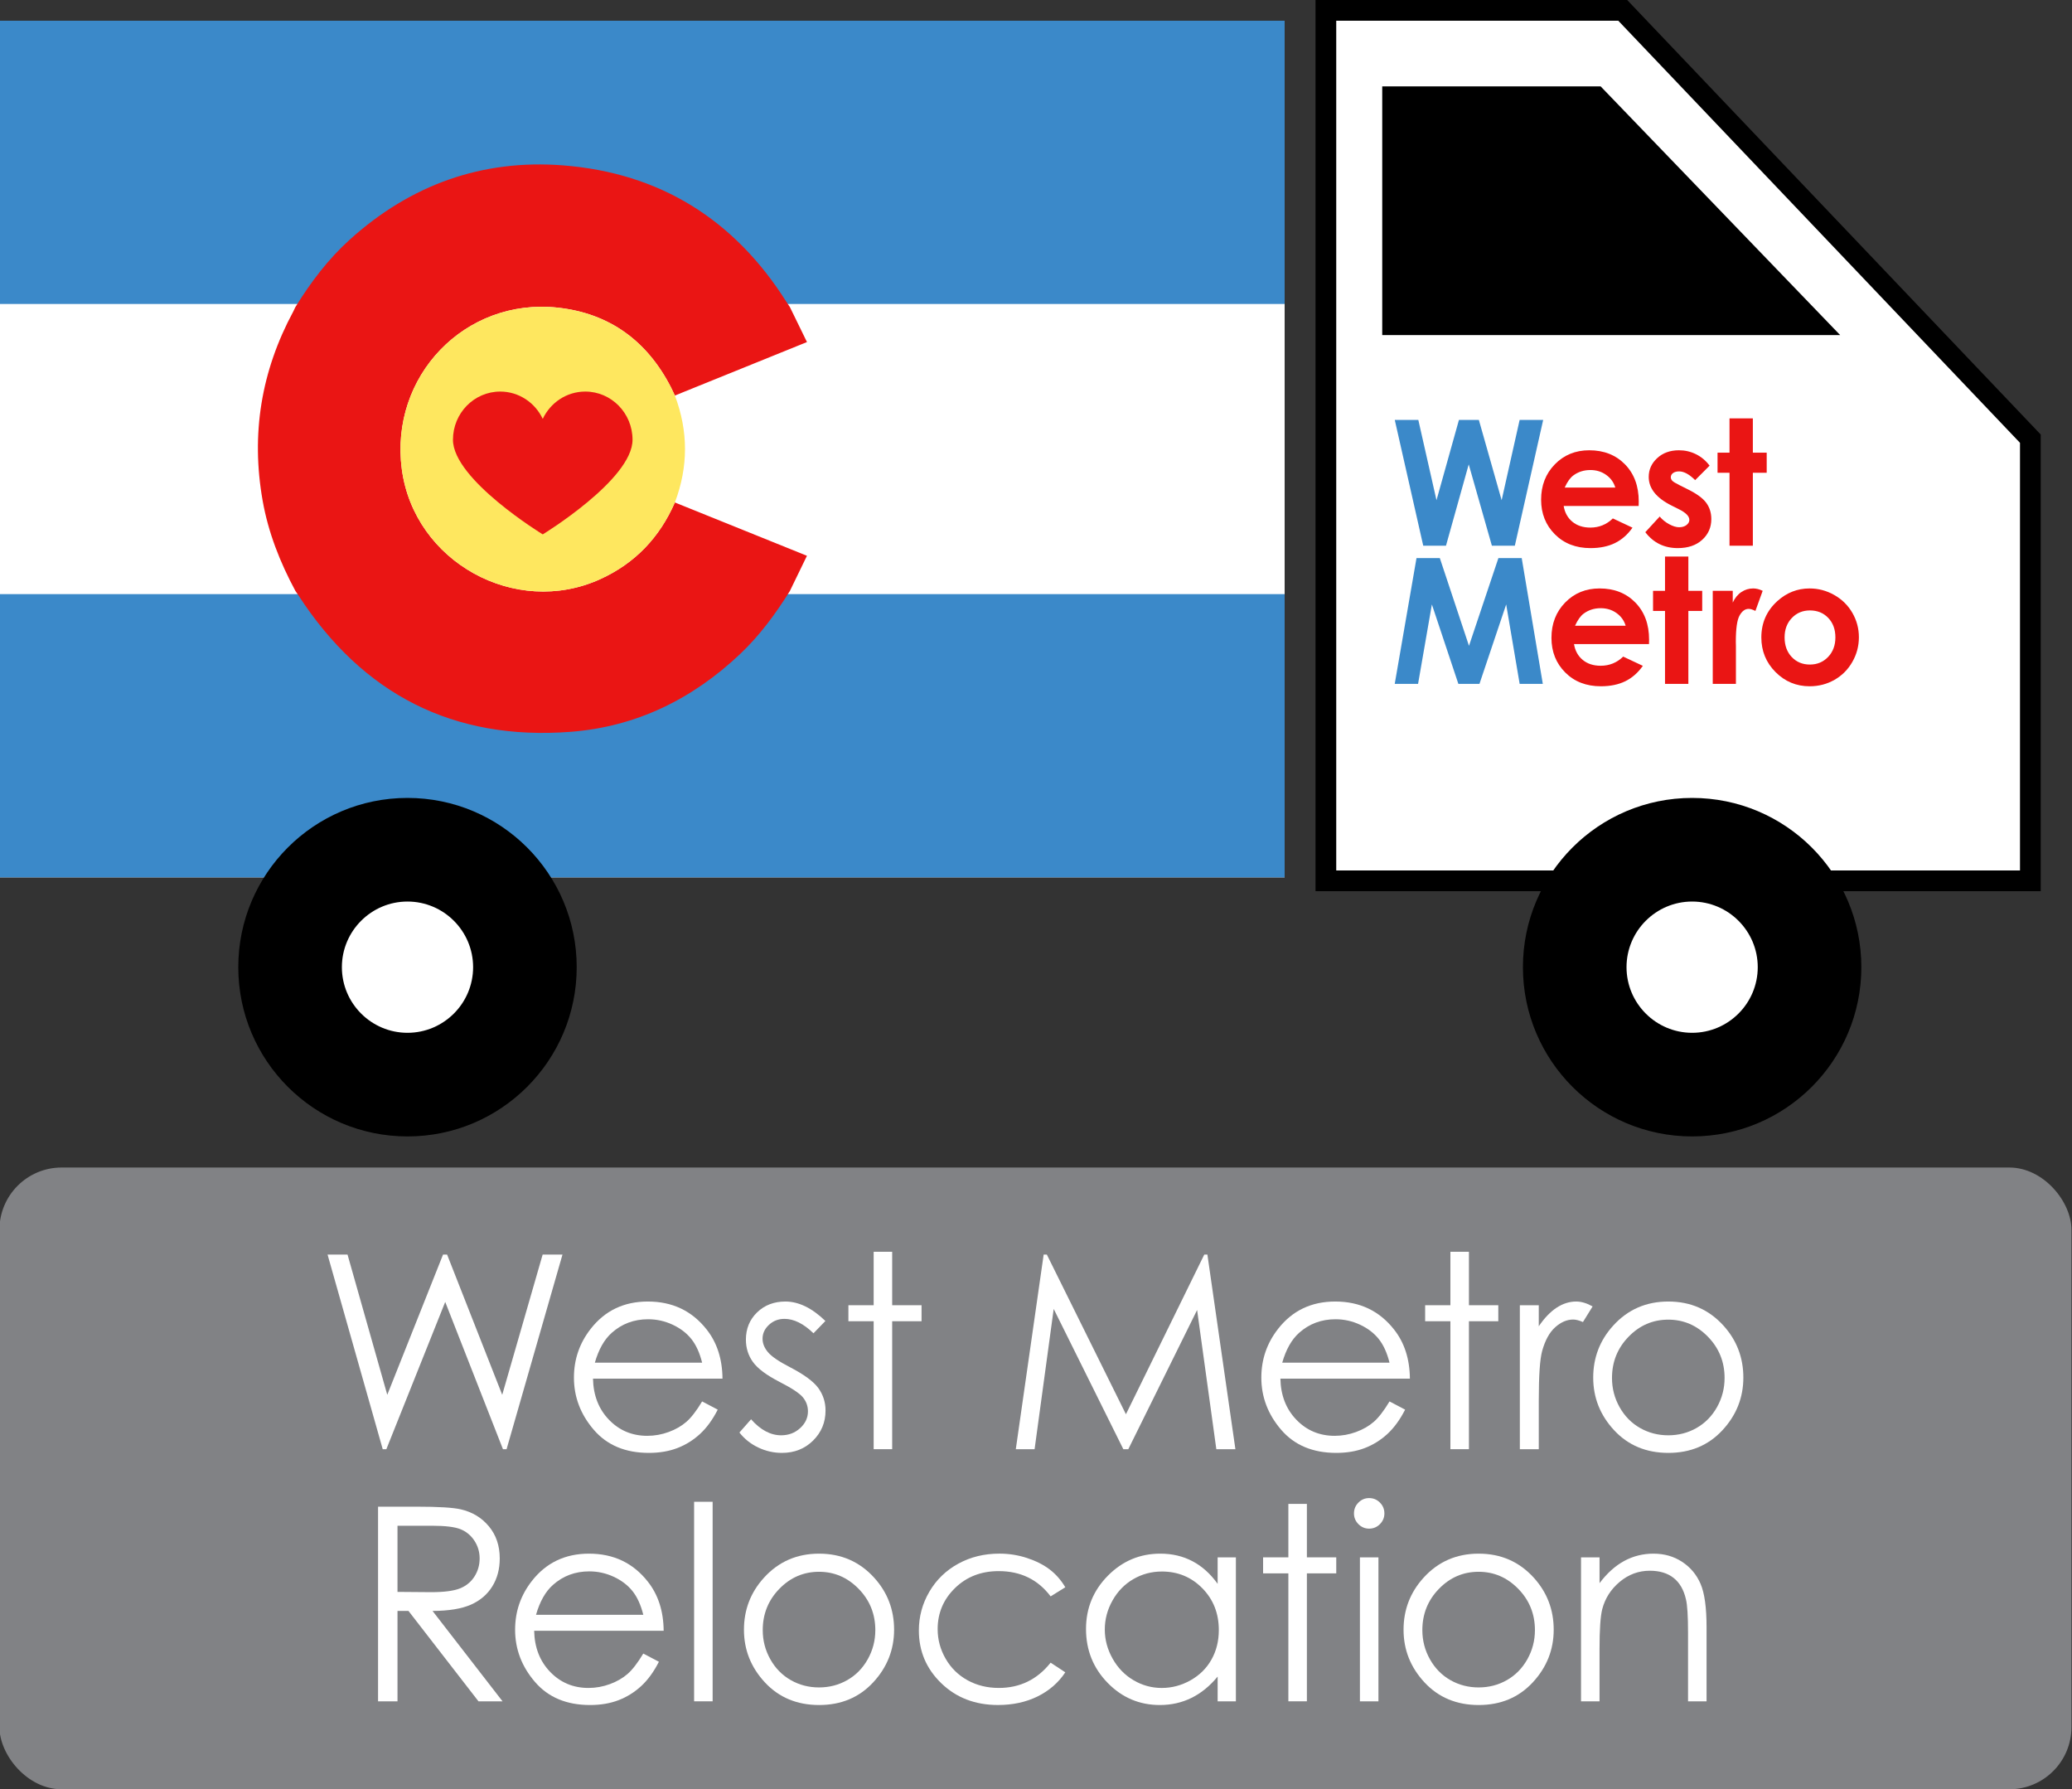 <?xml version="1.0" encoding="UTF-8"?><svg id="Layer_1" xmlns="http://www.w3.org/2000/svg" viewBox="0 0 300 259"><rect x="0" y="0" width="300" height="259" fill="#333333" stroke="none"/><defs><style>.cls-1,.cls-2,.cls-3,.cls-4,.cls-5,.cls-6,.cls-7,.cls-8,.cls-9{stroke-width:0px;}.cls-1,.cls-5,.cls-6,.cls-9{fill-rule:evenodd;}.cls-1,.cls-7{fill:#fff;}.cls-2{fill:#818285;}.cls-3{fill:#3b89c9;}.cls-4,.cls-6{fill:#000;}.cls-5{fill:#fee75f;}.cls-8,.cls-9{fill:#ea1514;}</style></defs><g id="Real_Flag"><rect class="cls-7" y="3" width="186" height="124"/><rect class="cls-3" y="86" width="186" height="41"/><rect class="cls-3" y="3" width="186" height="41"/><path class="cls-9" d="M42.773,85.54c-2.222-4.123-3.925-8.434-4.746-13.067-1.709-9.648-.21-18.776,4.44-27.393.109-.202.199-.416.297-.624,2.222-3.598,4.749-6.948,7.905-9.794,8.774-7.911,19.118-11.633,30.841-10.725,14.008,1.085,24.811,7.825,32.336,19.736.164.26.344.511.516.767.807,1.652,1.613,3.303,2.478,5.074-6.452,2.611-12.788,5.176-19.125,7.74-.182-.383-.355-.771-.548-1.149-3.441-6.725-8.889-10.748-16.395-11.571-13.452-1.476-24.391,9.948-22.591,23.403,1.792,13.388,16.431,21.489,28.721,15.899,5.051-2.297,8.602-6.044,10.812-11.103,6.312,2.548,12.624,5.095,19.123,7.717-.852,1.757-1.665,3.432-2.478,5.108-2.058,3.28-4.33,6.39-7.154,9.068-6.904,6.547-15.054,10.566-24.546,11.302-17.014,1.318-30.147-5.426-39.429-19.72-.147-.226-.305-.445-.458-.667Z"/><path class="cls-5" d="M97.714,72.733c-2.209,5.059-5.761,8.806-10.812,11.103-12.29,5.589-26.929-2.511-28.721-15.899-1.801-13.454,9.139-24.879,22.591-23.403,7.506.823,12.955,4.846,16.395,11.571.193.378.366.766.548,1.149,1.95,5.16,1.954,10.319-.002,15.479Z"/><path class="cls-9" d="M84.741,56.68c-2.714,0-5.052,1.616-6.158,3.952-1.106-2.336-3.444-3.952-6.158-3.952-3.779,0-6.842,3.124-6.842,6.978,0,5.766,13,13.694,13,13.694,0,0,13-7.929,13-13.694,0-3.854-3.063-6.978-6.842-6.978Z"/></g><g id="Bottom_Text"><rect class="cls-2" x="-.079" y="169" width="300" height="90" rx="9" ry="9"/><path class="cls-7" d="M47.425,181.599h2.892l5.755,20.302,8.077-20.302h.584l7.983,20.302,5.854-20.302h2.871l-8.096,28.174h-.523l-8.36-21.317-8.523,21.317h-.526l-7.987-28.174Z"/><path class="cls-7" d="M101.659,202.858l2.26,1.188c-.741,1.455-1.597,2.63-2.569,3.524-.971.894-2.064,1.573-3.278,2.039s-2.588.699-4.122.699c-3.4,0-6.058-1.113-7.975-3.342-1.917-2.229-2.876-4.747-2.876-7.556,0-2.644.812-4.999,2.435-7.068,2.058-2.63,4.812-3.945,8.263-3.945,3.553,0,6.39,1.348,8.511,4.042,1.508,1.902,2.275,4.277,2.3,7.124h-18.75c.051,2.421.824,4.405,2.32,5.953,1.496,1.548,3.343,2.321,5.542,2.321,1.061,0,2.093-.185,3.097-.554,1.003-.368,1.856-.858,2.56-1.469.703-.61,1.464-1.596,2.282-2.957ZM101.659,197.246c-.358-1.43-.879-2.572-1.563-3.428-.684-.855-1.588-1.545-2.713-2.069-1.125-.523-2.308-.785-3.547-.785-2.046,0-3.804.658-5.273,1.973-1.074.958-1.886,2.395-2.436,4.31h15.533Z"/><path class="cls-7" d="M119.507,191.213l-1.724,1.781c-1.434-1.392-2.836-2.087-4.205-2.087-.871,0-1.617.287-2.237.861-.621.574-.932,1.245-.932,2.011,0,.678.256,1.322.768,1.935.512.626,1.587,1.36,3.225,2.203,1.996,1.034,3.353,2.03,4.069,2.987.704.971,1.056,2.062,1.056,3.275,0,1.711-.602,3.16-1.804,4.348s-2.705,1.781-4.507,1.781c-1.203,0-2.35-.262-3.443-.785-1.094-.523-1.998-1.245-2.714-2.164l1.686-1.915c1.369,1.545,2.822,2.317,4.358,2.317,1.075,0,1.99-.345,2.745-1.034.755-.689,1.133-1.501,1.133-2.433,0-.767-.25-1.449-.749-2.05-.499-.587-1.625-1.327-3.378-2.222-1.881-.97-3.161-1.928-3.839-2.873-.678-.944-1.017-2.023-1.017-3.236,0-1.583.54-2.898,1.621-3.946,1.081-1.046,2.446-1.57,4.096-1.57,1.918,0,3.85.938,5.793,2.815Z"/><path class="cls-7" d="M126.496,181.196h2.681v7.737h4.252v2.318h-4.252v18.521h-2.681v-18.521h-3.658v-2.318h3.658v-7.737Z"/><path class="cls-7" d="M147.076,209.772l4.034-28.174h.458l11.453,23.117,11.344-23.117h.451l4.055,28.174h-2.762l-2.783-20.149-9.962,20.149h-.72l-10.081-20.302-2.767,20.302h-2.72Z"/><path class="cls-7" d="M201.184,202.858l2.26,1.188c-.741,1.455-1.598,2.63-2.568,3.524-.972.894-2.064,1.573-3.278,2.039-1.215.466-2.589.699-4.122.699-3.399,0-6.058-1.113-7.975-3.342s-2.876-4.747-2.876-7.556c0-2.644.812-4.999,2.435-7.068,2.058-2.63,4.812-3.945,8.263-3.945,3.553,0,6.39,1.348,8.511,4.042,1.509,1.902,2.275,4.277,2.301,7.124h-18.751c.051,2.421.825,4.405,2.32,5.953,1.496,1.548,3.344,2.321,5.542,2.321,1.062,0,2.094-.185,3.097-.554,1.004-.368,1.857-.858,2.561-1.469s1.464-1.596,2.282-2.957ZM201.184,197.246c-.358-1.43-.879-2.572-1.563-3.428-.684-.855-1.588-1.545-2.713-2.069-1.126-.523-2.308-.785-3.548-.785-2.046,0-3.804.658-5.273,1.973-1.074.958-1.886,2.395-2.436,4.31h15.533Z"/><path class="cls-7" d="M210.001,181.196h2.682v7.737h4.252v2.318h-4.252v18.521h-2.682v-18.521h-3.658v-2.318h3.658v-7.737Z"/><path class="cls-7" d="M220.056,188.934h2.739v3.046c.816-1.2,1.679-2.098,2.585-2.691.907-.594,1.852-.891,2.835-.891.74,0,1.532.236,2.375.709l-1.398,2.26c-.562-.242-1.034-.363-1.417-.363-.894,0-1.756.367-2.586,1.101-.83.734-1.462,1.874-1.896,3.419-.333,1.188-.498,3.588-.498,7.202v7.048h-2.739v-20.839Z"/><path class="cls-7" d="M241.556,188.397c3.211,0,5.871,1.162,7.981,3.486,1.919,2.119,2.879,4.629,2.879,7.527s-1.015,5.455-3.042,7.632c-2.027,2.178-4.634,3.266-7.818,3.266s-5.811-1.088-7.838-3.266c-2.027-2.177-3.041-4.721-3.041-7.632,0-2.886.959-5.389,2.878-7.509,2.11-2.336,4.777-3.505,8.001-3.505ZM241.546,191.021c-2.229,0-4.146.824-5.747,2.471-1.602,1.647-2.402,3.64-2.402,5.976,0,1.507.365,2.912,1.096,4.214.73,1.303,1.717,2.308,2.96,3.017s2.607,1.063,4.094,1.063,2.852-.354,4.095-1.063c1.242-.709,2.229-1.714,2.96-3.017.729-1.302,1.096-2.707,1.096-4.214,0-2.336-.805-4.328-2.413-5.976-1.608-1.646-3.521-2.471-5.737-2.471Z"/><path class="cls-7" d="M54.737,218.094h5.612c3.128,0,5.248.128,6.359.384,1.672.383,3.032,1.204,4.08,2.464,1.047,1.259,1.57,2.81,1.57,4.65,0,1.534-.361,2.883-1.082,4.047-.721,1.163-1.752,2.042-3.093,2.637-1.34.595-3.192.898-5.554.911l10.132,13.081h-3.483l-10.133-13.081h-1.592v13.081h-2.815v-28.174ZM57.552,220.852v9.576l4.854.039c1.88,0,3.271-.179,4.172-.536.902-.357,1.605-.93,2.11-1.715.505-.785.758-1.663.758-2.634,0-.944-.256-1.803-.767-2.576-.512-.772-1.183-1.324-2.015-1.656-.831-.332-2.212-.498-4.144-.498h-4.969Z"/><path class="cls-7" d="M93.141,239.354l2.26,1.188c-.741,1.455-1.597,2.63-2.569,3.524-.971.894-2.064,1.573-3.278,2.039s-2.588.699-4.122.699c-3.4,0-6.058-1.113-7.975-3.342-1.917-2.229-2.876-4.747-2.876-7.556,0-2.644.812-4.999,2.435-7.068,2.058-2.63,4.812-3.945,8.263-3.945,3.553,0,6.39,1.348,8.511,4.042,1.508,1.902,2.275,4.277,2.3,7.124h-18.75c.051,2.421.824,4.405,2.32,5.953,1.496,1.548,3.343,2.321,5.542,2.321,1.061,0,2.093-.185,3.097-.554,1.003-.368,1.856-.858,2.56-1.469.703-.61,1.464-1.596,2.282-2.957ZM93.141,233.741c-.358-1.43-.879-2.572-1.563-3.428-.684-.855-1.588-1.545-2.713-2.069-1.125-.523-2.308-.785-3.547-.785-2.046,0-3.804.658-5.273,1.973-1.074.958-1.886,2.395-2.436,4.31h15.533Z"/><path class="cls-7" d="M100.498,217.385h2.682v28.883h-2.682v-28.883Z"/><path class="cls-7" d="M118.594,224.893c3.21,0,5.871,1.162,7.982,3.486,1.918,2.119,2.878,4.629,2.878,7.527s-1.014,5.455-3.041,7.632c-2.028,2.178-4.634,3.266-7.819,3.266s-5.811-1.088-7.838-3.266c-2.027-2.177-3.041-4.721-3.041-7.632,0-2.886.959-5.389,2.878-7.509,2.111-2.336,4.778-3.505,8.001-3.505ZM118.585,227.517c-2.229,0-4.146.824-5.747,2.471-1.602,1.647-2.403,3.64-2.403,5.976,0,1.507.365,2.912,1.096,4.214.73,1.303,1.717,2.308,2.96,3.017s2.607,1.063,4.094,1.063,2.851-.354,4.094-1.063c1.243-.709,2.229-1.714,2.96-3.017.73-1.302,1.096-2.707,1.096-4.214,0-2.336-.804-4.328-2.413-5.976-1.608-1.646-3.521-2.471-5.737-2.471Z"/><path class="cls-7" d="M154.244,229.758l-2.126,1.321c-1.836-2.438-4.343-3.658-7.519-3.658-2.538,0-4.646.816-6.322,2.449-1.677,1.632-2.516,3.615-2.516,5.949,0,1.519.386,2.947,1.157,4.286s1.83,2.378,3.176,3.118c1.345.739,2.854,1.109,4.524,1.109,3.061,0,5.561-1.219,7.499-3.658l2.126,1.398c-.996,1.5-2.333,2.663-4.013,3.49s-3.591,1.24-5.736,1.24c-3.294,0-6.027-1.047-8.197-3.141-2.171-2.095-3.256-4.642-3.256-7.643,0-2.018.507-3.891,1.522-5.621s2.41-3.08,4.185-4.051c1.774-.971,3.76-1.456,5.957-1.456,1.379,0,2.71.211,3.993.632,1.284.422,2.372.971,3.266,1.647s1.653,1.539,2.279,2.586Z"/><path class="cls-7" d="M178.942,225.429v20.839h-2.643v-3.582c-1.125,1.367-2.385,2.395-3.783,3.084s-2.928,1.034-4.588,1.034c-2.949,0-5.467-1.069-7.555-3.208s-3.132-4.74-3.132-7.805c0-3.001,1.054-5.567,3.161-7.699,2.105-2.133,4.641-3.199,7.604-3.199,1.711,0,3.258.364,4.645,1.092,1.385.728,2.602,1.819,3.648,3.275v-3.831h2.643ZM168.225,227.479c-1.492,0-2.869.367-4.131,1.1-1.264.734-2.268,1.764-3.014,3.091-.746,1.326-1.119,2.729-1.119,4.208,0,1.467.377,2.87,1.129,4.209s1.764,2.382,3.031,3.128c1.27.746,2.631,1.119,4.086,1.119,1.467,0,2.855-.37,4.17-1.109,1.312-.74,2.324-1.741,3.031-3.004.709-1.263,1.062-2.685,1.062-4.266,0-2.411-.793-4.426-2.381-6.046-1.588-1.619-3.543-2.43-5.865-2.43Z"/><path class="cls-7" d="M186.539,217.691h2.682v7.737h4.252v2.318h-4.252v18.521h-2.682v-18.521h-3.658v-2.318h3.658v-7.737Z"/><path class="cls-7" d="M198.231,216.849c.611,0,1.131.217,1.564.651.432.434.648.957.648,1.57,0,.601-.217,1.117-.648,1.552-.434.434-.953.65-1.564.65-.598,0-1.113-.217-1.545-.65-.432-.435-.648-.951-.648-1.552,0-.613.217-1.137.648-1.57.432-.435.947-.651,1.545-.651ZM196.901,225.429h2.68v20.839h-2.68v-20.839Z"/><path class="cls-7" d="M214.096,224.893c3.211,0,5.871,1.162,7.982,3.486,1.918,2.119,2.879,4.629,2.879,7.527s-1.016,5.455-3.043,7.632c-2.027,2.178-4.633,3.266-7.818,3.266s-5.811-1.088-7.838-3.266c-2.027-2.177-3.041-4.721-3.041-7.632,0-2.886.959-5.389,2.879-7.509,2.109-2.336,4.777-3.505,8-3.505ZM214.086,227.517c-2.229,0-4.145.824-5.746,2.471-1.602,1.647-2.402,3.64-2.402,5.976,0,1.507.365,2.912,1.096,4.214.73,1.303,1.717,2.308,2.959,3.017,1.244.709,2.607,1.063,4.094,1.063s2.852-.354,4.096-1.063c1.242-.709,2.229-1.714,2.959-3.017.73-1.302,1.096-2.707,1.096-4.214,0-2.336-.805-4.328-2.412-5.976-1.609-1.646-3.521-2.471-5.738-2.471Z"/><path class="cls-7" d="M228.914,225.429h2.68v3.735c1.074-1.43,2.262-2.5,3.562-3.208,1.303-.709,2.721-1.063,4.252-1.063,1.559,0,2.941.396,4.146,1.188,1.207.792,2.098,1.858,2.672,3.199.576,1.34.863,3.428.863,6.263v10.726h-2.682v-9.94c0-2.4-.1-4.003-.299-4.808-.311-1.379-.906-2.416-1.787-3.112-.881-.695-2.031-1.044-3.449-1.044-1.621,0-3.074.536-4.357,1.609-1.283,1.072-2.129,2.4-2.537,3.983-.256,1.034-.385,2.924-.385,5.67v7.642h-2.68v-20.839Z"/></g><g id="Cab"><polygon class="cls-1" points="191.97 1.5 191.97 127.5 293.97 127.5 293.97 63.5 234.952 1.5 191.97 1.5"/><path class="cls-4" d="M295.471,129h-105V0h45.124l59.876,62.9v66.1ZM193.471,126h99v-61.9L234.309,3h-40.838v123Z"/><polygon class="cls-6" points="200.13 12.5 200.13 48.5 266.43 48.5 231.75 12.5 200.13 12.5"/><path class="cls-3" d="M201.945,60.783h3.41l2.631,11.624,3.251-11.624h2.883l3.299,11.624,2.606-11.624h3.409l-4.103,18.209h-3.324l-3.354-11.772-3.293,11.772h-3.293l-4.122-18.209Z"/><path class="cls-8" d="M237.256,73.236h-10.856c.157.958.576,1.719,1.257,2.284s1.549.848,2.605.848c1.263,0,2.348-.441,3.256-1.324l2.847,1.337c-.71,1.007-1.56,1.751-2.55,2.234-.99.482-2.166.724-3.528.724-2.112,0-3.833-.667-5.161-1.999-1.329-1.333-1.993-3.002-1.993-5.007,0-2.055.662-3.761,1.986-5.119,1.325-1.357,2.985-2.036,4.982-2.036,2.121,0,3.846.679,5.175,2.036,1.328,1.357,1.993,3.15,1.993,5.378l-.013.644ZM233.876,70.575c-.223-.751-.663-1.362-1.32-1.832-.657-.471-1.42-.706-2.288-.706-.942,0-1.769.264-2.479.792-.446.33-.859.912-1.24,1.746h7.328Z"/><path class="cls-8" d="M247.53,67.406l-2.092,2.092c-.85-.842-1.621-1.263-2.314-1.263-.38,0-.677.081-.892.242-.215.161-.321.361-.321.6,0,.182.067.349.204.501.136.153.472.361,1.009.625l1.237.619c1.304.644,2.199,1.3,2.687,1.968s.73,1.453.73,2.352c0,1.196-.439,2.195-1.318,2.996s-2.057,1.201-3.534,1.201c-1.964,0-3.532-.768-4.704-2.303l2.08-2.265c.396.462.86.835,1.393,1.12s1.004.427,1.417.427c.445,0,.805-.107,1.077-.322.272-.214.408-.462.408-.743,0-.52-.491-1.027-1.473-1.522l-1.139-.57c-2.179-1.097-3.269-2.471-3.269-4.122,0-1.064.41-1.974,1.231-2.729.821-.755,1.871-1.132,3.15-1.132.875,0,1.698.191,2.47.575s1.426.935,1.962,1.653Z"/><path class="cls-8" d="M250.412,60.56h3.379v4.964h2.006v2.909h-2.006v10.559h-3.379v-10.559h-1.733v-2.909h1.733v-4.964Z"/><path class="cls-3" d="M205.092,80.783h3.377l4.222,12.701,4.259-12.701h3.375l3.055,18.209h-3.352l-1.952-11.5-3.868,11.5h-3.055l-3.835-11.5-1.999,11.5h-3.379l3.152-18.209Z"/><path class="cls-8" d="M238.754,93.236h-10.856c.157.958.576,1.719,1.257,2.284s1.549.848,2.605.848c1.263,0,2.348-.441,3.256-1.324l2.847,1.337c-.71,1.007-1.56,1.751-2.55,2.234-.99.482-2.166.724-3.528.724-2.112,0-3.833-.667-5.161-1.999-1.329-1.333-1.993-3.002-1.993-5.007,0-2.055.662-3.761,1.986-5.119,1.325-1.357,2.985-2.036,4.982-2.036,2.121,0,3.846.679,5.175,2.036,1.328,1.357,1.993,3.15,1.993,5.378l-.013.644ZM235.374,90.575c-.223-.751-.663-1.362-1.32-1.832-.657-.471-1.42-.706-2.288-.706-.942,0-1.769.264-2.479.792-.446.33-.859.912-1.24,1.746h7.328Z"/><path class="cls-8" d="M241.074,80.56h3.379v4.964h2.006v2.909h-2.006v10.559h-3.379v-10.559h-1.733v-2.909h1.733v-4.964Z"/><path class="cls-8" d="M247.985,85.524h2.896v1.696c.313-.668.73-1.176,1.25-1.523.521-.347,1.09-.52,1.709-.52.437,0,.896.115,1.374.346l-1.053,2.909c-.396-.198-.722-.297-.978-.297-.521,0-.96.322-1.318.965-.359.644-.539,1.906-.539,3.788l.013.656v5.447h-3.354v-13.468Z"/><path class="cls-8" d="M262.003,85.178c1.271,0,2.465.317,3.583.953,1.118.635,1.991,1.498,2.618,2.587s.941,2.265.941,3.528c0,1.271-.316,2.459-.947,3.565-.632,1.106-1.492,1.97-2.581,2.593-1.09.623-2.29.935-3.603.935-1.931,0-3.579-.687-4.945-2.061-1.365-1.374-2.049-3.043-2.049-5.007,0-2.104.772-3.858,2.315-5.261,1.354-1.222,2.909-1.832,4.667-1.832ZM262.059,88.359c-1.05,0-1.925.365-2.623,1.096-.698.73-1.048,1.665-1.048,2.804,0,1.172.346,2.121,1.035,2.847.69.726,1.564,1.089,2.623,1.089s1.938-.367,2.641-1.102c.703-.734,1.055-1.679,1.055-2.834s-.346-2.094-1.035-2.816c-.69-.722-1.573-1.083-2.647-1.083Z"/></g><g id="Tires"><circle class="cls-4" cx="245" cy="140" r="24.5"/><path class="cls-1" d="M245,149.5c-5.238,0-9.5-4.262-9.5-9.5s4.262-9.5,9.5-9.5,9.5,4.262,9.5,9.5-4.262,9.5-9.5,9.5Z"/><circle class="cls-4" cx="59" cy="140" r="24.5"/><path class="cls-1" d="M59,149.5c-5.238,0-9.5-4.262-9.5-9.5s4.262-9.5,9.5-9.5,9.5,4.262,9.5,9.5-4.262,9.5-9.5,9.5Z"/></g></svg>